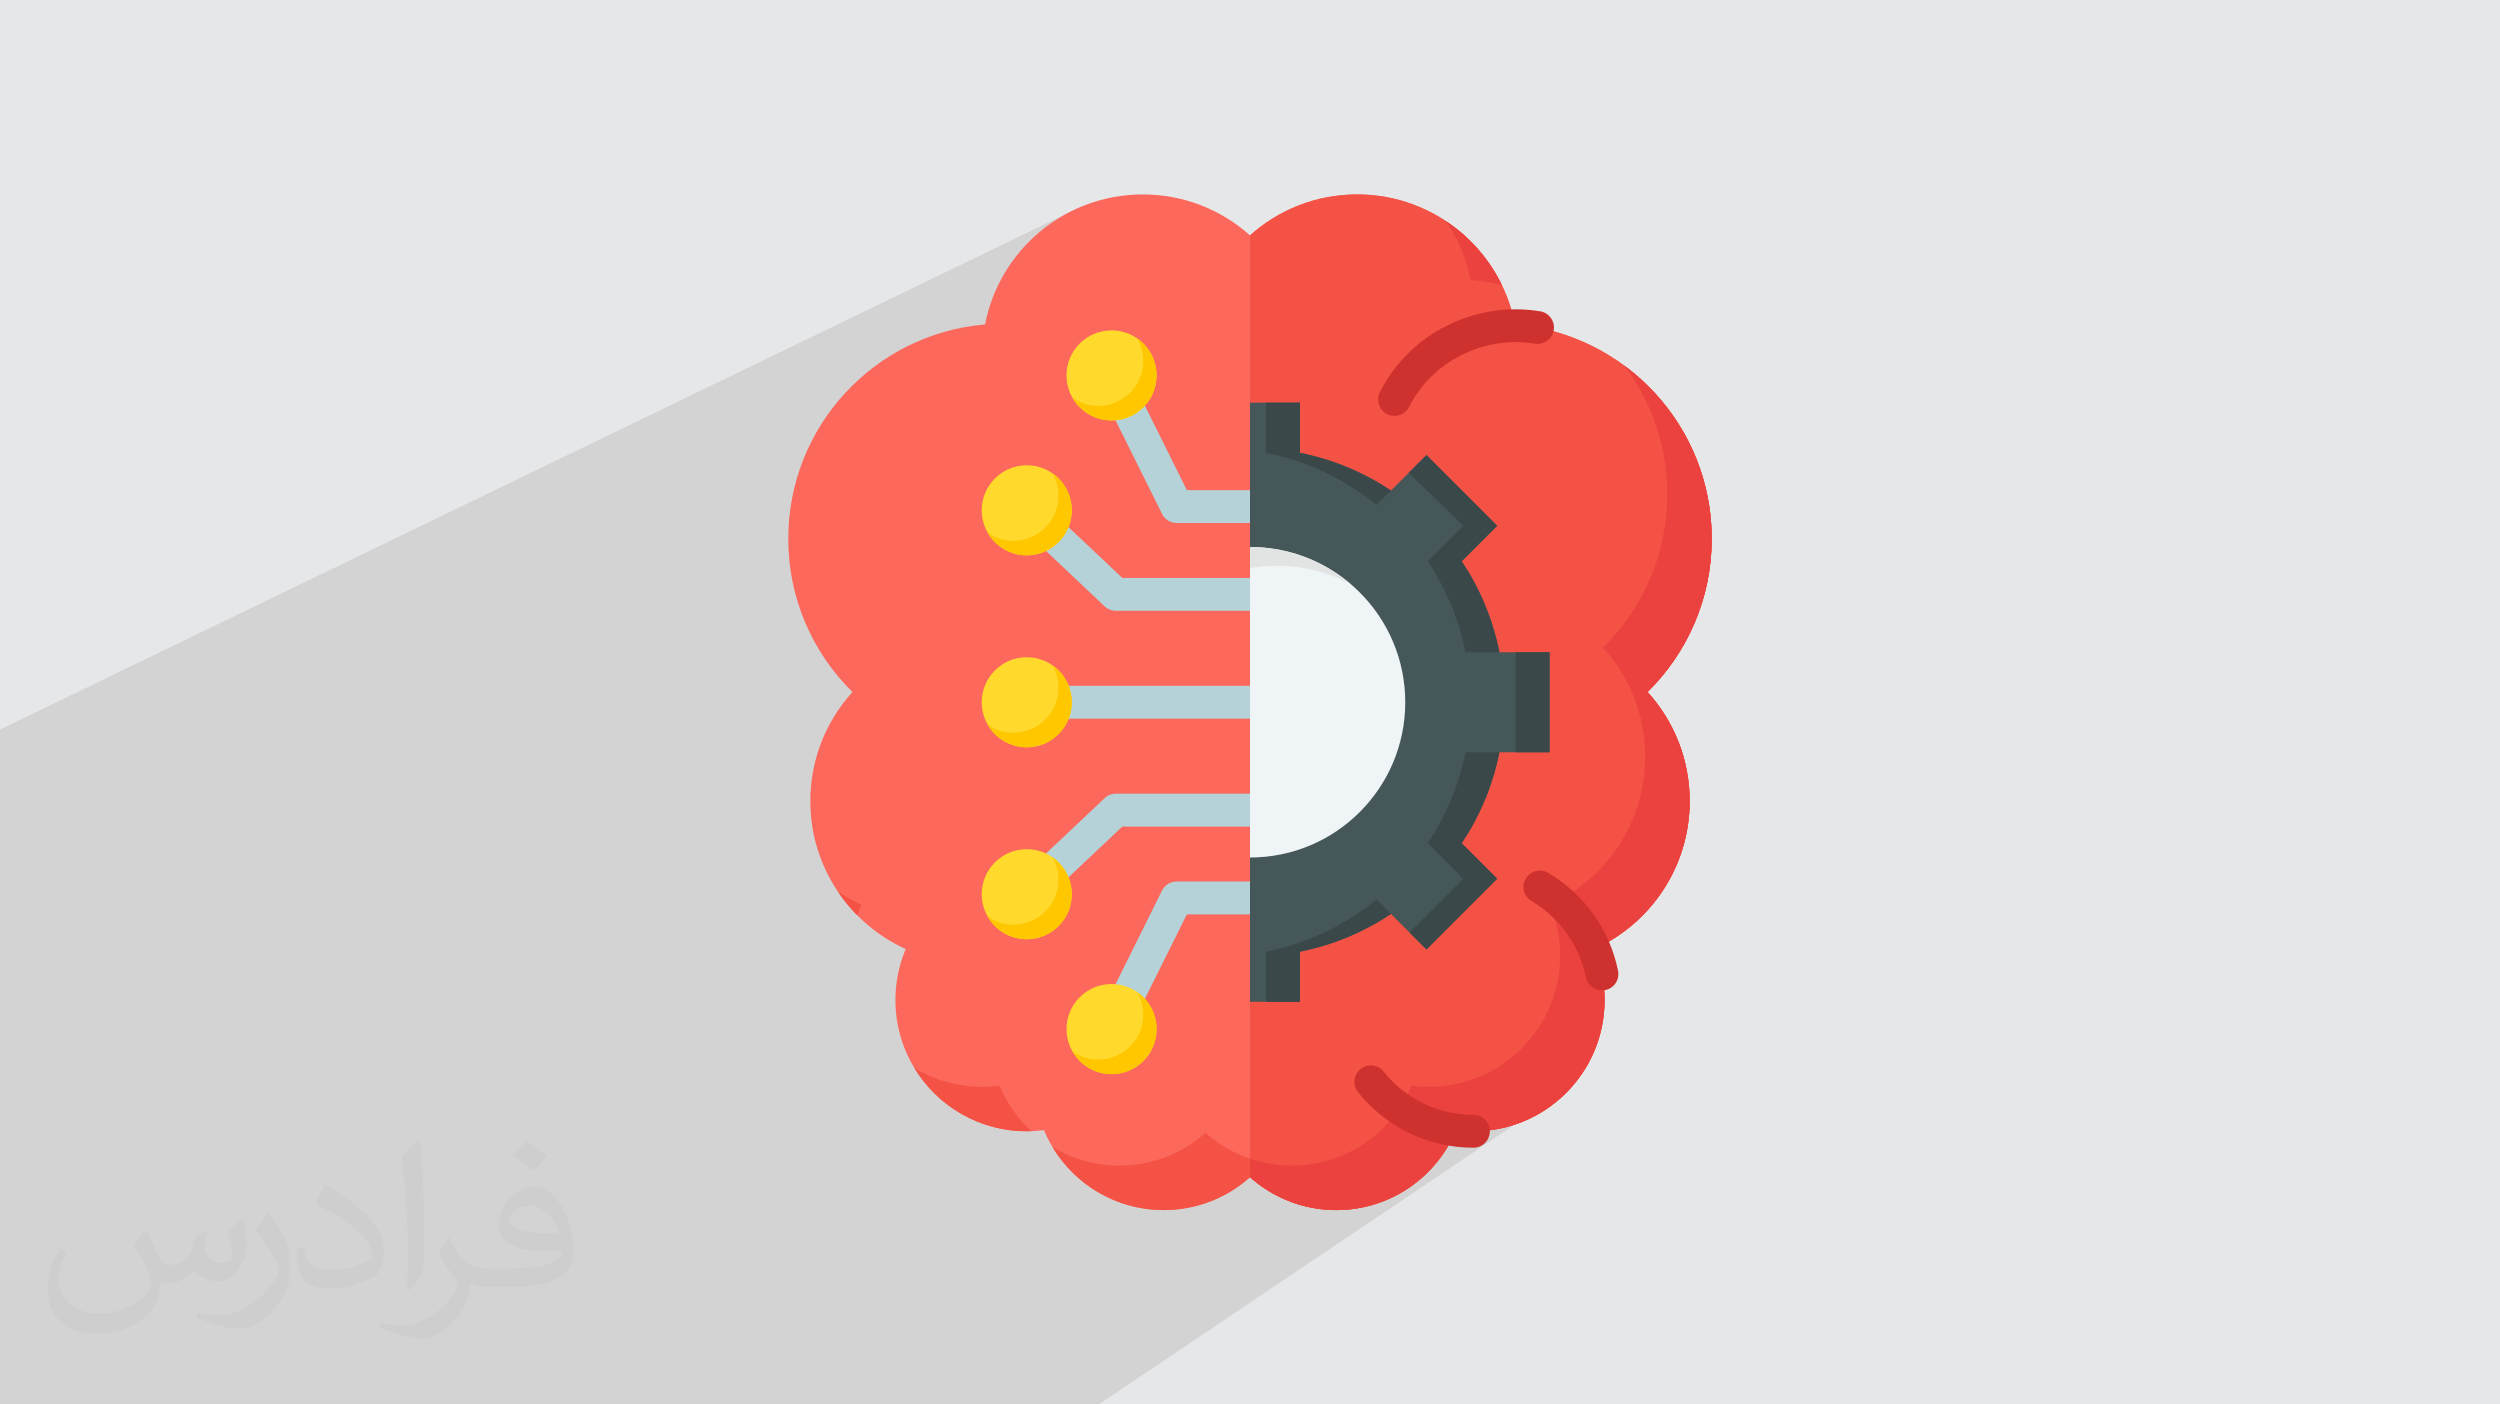 <?xml version="1.0" encoding="UTF-8"?>
<!DOCTYPE svg PUBLIC "-//W3C//DTD SVG 1.0//EN" "http://www.w3.org/TR/2001/REC-SVG-20010904/DTD/svg10.dtd">
<!-- Creator: CorelDRAW -->
<svg xmlns="http://www.w3.org/2000/svg" xml:space="preserve" width="94.192mm" height="52.917mm" version="1.0" style="shape-rendering:geometricPrecision; text-rendering:geometricPrecision; image-rendering:optimizeQuality; fill-rule:evenodd; clip-rule:evenodd"
viewBox="0 0 9404.92 5283.66"
 xmlns:xlink="http://www.w3.org/1999/xlink"
 xmlns:xodm="http://www.corel.com/coreldraw/odm/2003"
 enable-background="new 0 0 512 512">
 <defs>
  <style type="text/css">
   <![CDATA[
    .fil11 {fill:#3A484A}
    .fil10 {fill:#465759}
    .fil7 {fill:#B4D2D7}
    .fil6 {fill:#CF312E}
    .fil13 {fill:#E2E3E3}
    .fil5 {fill:#EB423F}
    .fil12 {fill:#EFF4F7}
    .fil4 {fill:#F35244}
    .fil3 {fill:#FC685B}
    .fil9 {fill:#FFC700}
    .fil8 {fill:#FFDA2D}
    .fil2 {fill:#373435;fill-opacity:0.031}
    .fil1 {fill:#2B2A29;fill-opacity:0.102}
    .fil0 {fill:#E6E7E8}
   ]]>
  </style>
 </defs>
 <g id="Layer_x0020_1">
  <polygon class="fil0" points="-0,0 9404.92,0 9404.92,5283.66 -0,5283.66 "/>
  <polygon class="fil1" points="5403.04,3668.7 5698.07,4230.87 4133.15,5283.66 -0,5283.66 -0,2744.45 4059.26,780.96 "/>
  <path class="fil2" d="M548.54 4627.69c17.95,27.21 29.6,53.36 40.96,82.43 8.45,16.91 12.93,48.09 52.57,48.09 11.61,0 28.28,-3.42 43.06,-11.61 16.63,-8.73 29.32,-21.94 35.94,-42l15.85 -53.36 38.57 -19.02 2.64 2.64c-5.27,20.09 -6.59,39.36 -6.59,54.43 0,44.63 38.57,61.56 69.22,61.56 17.95,0 34.09,-8.73 34.09,-25.11 0,-21.13 -8.98,-57.06 -20.62,-89.29 17.95,-17.95 35.94,-35.94 56.53,-50.47l3.17 1.6c8.98,38.04 14,75.56 14,100.66 0,24.57 -10.83,51.79 -19.81,69.49 -18.49,34.87 -51.25,62.62 -90.87,62.62 -30.1,0 -63.65,-15.07 -86.66,-43.06l-1.32 0c-21.66,26.96 -55.22,51.25 -108.86,51.25l-16.63 0c-2.64,35.41 -10.29,60.49 -21.94,82.95 -31.95,62.34 -126.81,106.47 -216.1,106.47 -124.17,0 -186.51,-71.59 -186.51,-166.96 0,-58.91 19.27,-113.6 48.88,-152.42l24.29 10.04c-18.49,35.41 -30.91,68.68 -30.91,101.45 0,89.29 72.66,131.83 156.4,131.83 77.68,0 173.83,-49.41 191.28,-106.72 -6.59,-62.62 -30.1,-91.93 -66.04,-148.99 10.83,-19.02 24.83,-38.04 42.28,-58.38l3.17 0 0 0 0 0 -0.02 -0.09zm1432.13 -336.04c26.15,16.39 51.79,35.66 76.87,57.85 -14,19.81 -31.45,37.79 -53.11,53.64 -25.11,-20.34 -50.19,-37.79 -75.84,-56.27 17.42,-19.55 34.62,-38.29 52.04,-55.22l0 0 0 0 0 0 0 0 0 0 0.03 0zm13.47 244.11c-42.28,0 -76.87,27.75 -76.87,48.34 0,44.13 84.53,57.85 185.72,57.31 -12.68,-51.79 -57.06,-105.68 -108.86,-105.68l0.01 0.03zm-94.86 236.19c54.96,0 103.04,-1.6 139.74,-10.83 40.96,-10.29 75.56,-30.91 75.56,-45.17 0,-3.7 0,-8.19 -1.32,-11.89 -22.98,2.11 -49.41,2.11 -72.38,2.11 -74.49,0 -131.55,-16.91 -154.02,-58.66 -5.55,-11.61 -9.51,-24.57 -9.51,-39.36 0,-40.43 17.42,-79.79 48.09,-107 25.61,-22.45 53.89,-36.44 82.67,-36.44 52.04,0 93.51,41.75 122.57,107.54 15.85,35.94 26.68,77.4 26.68,129.72 0,34.87 -9.51,64.19 -31.17,85.85 -40.43,39.11 -114.92,53.89 -229.04,53.89l-51.79 0 0 0 -13.47 0c-28.28,0 -48.62,-5.02 -64.72,-17.42l-2.64 0c0.79,6.59 1.32,12.93 1.32,19.02 0,25.61 -8.45,58.38 -25.61,84.53 -50.72,75.3 -105.68,108.04 -153.24,108.04 -48.09,0 -107,-18.49 -160.11,-42.54l9.51 -18.49c17.17,7.13 40.96,11.89 73.7,11.89 85.85,0 198.66,-82.43 212.66,-163 -3.17,-6.59 -8.98,-15.32 -17.17,-24.57 -25.11,-29.85 -40.96,-54.68 -55.75,-80.83 12.68,-25.11 24.29,-45.17 35.13,-63.4l4.49 -0.53c36.72,74.77 69.99,117.55 144.23,117.55l11.61 0 0 0 53.89 0 0 0 0 0 0 0 0 0 0 0 0.09 0.01zm-371.98 79c6.34,-34.34 6.87,-72.91 6.87,-108.86l0 -53.36c0,-99.6 -12.68,-244.36 -22.98,-338.68 17.95,-19.27 43.06,-42 62.87,-57.31l5.81 1.6c13.47,118.62 16.63,256 16.63,383.06 0,33.3 -1.32,65.79 -4.49,89.55 -1.85,30.1 -19.27,52.83 -56.53,87.7l-8.19 -3.7zm-382.8 -157.19c1.85,46.77 24.83,83.49 105.15,83.49 49.93,0 92.19,-12.93 138.96,-35.13 8.45,-3.7 12.93,-8.73 12.93,-12.93 0,-29.32 -22.45,-68.15 -60.23,-103.55 -36.72,-33.3 -85.34,-62.62 -130.76,-82.18 -15.6,-6.59 -20.62,-13.47 -20.62,-20.09 0,-13.47 17.95,-41.75 32.77,-62.09l5.02 -0.53c52.04,27.21 110.17,67.64 153.24,112.53 39.11,41.47 63.4,83.49 63.4,129.19 0,33.81 -10.29,65.51 -26.96,95.11 -57.06,28.79 -117.83,50.72 -178.06,50.72 -73.17,0 -123.1,-34.34 -123.1,-114.92 0,-8.73 0,-22.19 3.17,-39.64l25.11 0 0 0 0 0 0 0 0 0 0 0 -0.02 0zm-132.37 -132.9l45.45 73.45c16.63,27.21 32.23,56.81 32.23,103.55l0 59.7c0,48.34 -30.91,100.13 -80.83,151.38 -39.11,34.62 -73.7,49.41 -105.68,49.41 -47.55,0 -101.98,-14.79 -164.85,-41.75l7.13 -18.49c19.81,5.27 42.79,9.77 71.06,9.77 90.36,-0.53 182.8,-66.57 225.08,-147.15 5.02,-9.26 6.87,-17.95 6.87,-24.04 0,-9.26 -5.02,-19.55 -8.98,-28.79 -22.98,-43.31 -48.62,-82.95 -76.87,-119.68 14.79,-23.25 29.6,-45.7 45.7,-67.9l3.7 0.53 0 0 0 0 0 0 0 0 0 0 -0.02 0.01z"/>
  <g id="_2201354822752">
   <g>
    <g>
     <path class="fil3" d="M4299.33 731.42c-294.41,0 -539.65,210.43 -593.61,489.07 -414.63,35 -740.27,382.6 -740.27,806.27 0,225.73 92.46,429.83 241.53,576.61 -98.51,108.43 -158.53,252.43 -158.53,410.45 0,247.47 147.22,460.55 358.86,556.45 -24.95,59.02 -38.74,123.89 -38.74,192 0,272.56 220.97,493.53 493.53,493.53 22.14,0 43.92,-1.48 65.28,-4.29 73.33,176.56 247.41,300.74 450.5,300.74 124.66,0 238.36,-46.81 324.58,-123.77 86.22,76.96 199.92,123.77 324.58,123.77 203.08,0 377.17,-124.18 450.49,-300.74 21.37,2.82 43.14,4.29 65.29,4.29 272.56,0 493.52,-220.97 493.52,-493.53 0,-68.11 -13.8,-132.97 -38.73,-192 211.64,-95.89 358.86,-308.98 358.86,-556.45 0,-158.01 -60.03,-302.02 -158.53,-410.45 149.07,-146.78 241.53,-350.88 241.53,-576.6 0,-423.68 -325.64,-771.26 -740.27,-806.27 -53.96,-278.65 -299.2,-489.08 -593.61,-489.08 -154.89,0 -296.14,58.26 -403.13,154.04 -106.98,-95.78 -248.24,-154.04 -403.12,-154.04l-0.01 0z"/>
     <path class="fil4" d="M3151.87 3353.87c21.6,32.15 46.18,62.14 73.33,89.56 4.41,-13.71 9.43,-27.15 14.99,-40.3 -30.9,-14 -60.42,-30.51 -88.31,-49.27l-0.01 0zm287.8 663.7c86.48,142.79 243.31,238.23 422.44,238.23 5.89,0 11.76,-0.11 17.61,-0.32 -51.23,-47.4 -92.28,-105.66 -119.46,-171.12 -21.37,2.83 -43.14,4.3 -65.29,4.3 -93.45,0 -180.82,-25.98 -255.3,-71.09l0 0zm520.12 298.07c85.28,141.77 240.61,236.61 418.09,236.61 124.66,0 238.36,-46.81 324.58,-123.77 86.22,76.96 199.92,123.77 324.58,123.77 203.08,0 377.17,-124.19 450.49,-300.75 21.37,2.83 43.14,4.3 65.29,4.3 272.56,0 493.52,-220.97 493.52,-493.53 0,-68.11 -13.8,-132.98 -38.73,-192 211.64,-95.89 358.86,-308.98 358.86,-556.45 0,-158.02 -60.03,-302.02 -158.53,-410.45 149.07,-146.78 241.53,-350.88 241.53,-576.61 0,-266.08 -128.46,-502.12 -326.72,-649.6 100.23,134.72 159.58,301.65 159.58,482.47 0,225.73 -92.45,429.83 -241.52,576.6 98.5,108.44 158.53,252.43 158.53,410.46 0,247.46 -147.23,460.55 -358.86,556.45 24.94,59.02 38.74,123.89 38.74,191.99 0,272.57 -220.97,493.54 -493.54,493.54 -22.14,0 -43.92,-1.48 -65.28,-4.3 -73.33,176.57 -247.41,300.74 -450.5,300.74 -124.65,0 -238.36,-46.8 -324.58,-123.76 -86.21,76.96 -199.92,123.77 -324.57,123.77 -91.79,-0.01 -177.65,-25.37 -250.96,-69.48l0 0zm1689.92 -3243.51c-47.14,-96.99 -119.45,-179.51 -208.43,-239.02 43.84,65.51 75.25,140.05 90.78,220.26 40.13,3.38 79.41,9.73 117.65,18.76l0 0z"/>
     <path class="fil4" d="M5105.59 731.42c294.4,0 539.64,210.44 593.6,489.08 414.63,35 740.27,382.59 740.27,806.27 0,225.73 -92.46,429.83 -241.53,576.61 98.5,108.43 158.53,252.43 158.53,410.45 0,247.47 -147.22,460.55 -358.86,556.45 24.94,59.02 38.73,123.89 38.73,192 0,272.56 -220.97,493.53 -493.53,493.53 -22.14,0 -43.93,-1.48 -65.28,-4.29 -73.32,176.55 -247.4,300.73 -450.49,300.73 -124.66,0 -238.37,-46.8 -324.58,-123.77 0,-1114.15 0,-2126.81 0,-3543.02 106.99,-95.78 248.25,-154.04 403.13,-154.04l0.01 0z"/>
     <path class="fil5" d="M5441.28 833.11c88.99,59.52 161.3,142.02 208.44,239.02 -38.25,-9.03 -77.53,-15.38 -117.66,-18.76 -15.53,-80.21 -46.94,-154.75 -90.77,-220.26l-0.01 0zm671.47 544.06c198.26,147.48 326.72,383.52 326.72,649.6 0,225.74 -92.46,429.83 -241.53,576.61 98.51,108.43 158.53,252.43 158.53,410.45 0,247.47 -147.22,460.55 -358.86,556.45 24.94,59.02 38.73,123.89 38.73,192 0,272.56 -220.97,493.53 -493.52,493.53 -22.14,0 -43.93,-1.48 -65.29,-4.3 -73.32,176.56 -247.4,300.75 -450.49,300.75 -124.66,0 -238.36,-46.81 -324.58,-123.77l0 -69.36c49.4,16.85 102.35,26 157.44,26 203.09,0 377.16,-124.18 450.5,-300.74 21.36,2.82 43.13,4.29 65.28,4.29 272.57,0 493.54,-220.97 493.54,-493.53 0,-68.1 -13.8,-132.97 -38.74,-192 211.63,-95.89 358.86,-308.98 358.86,-556.45 0,-158.02 -60.03,-302.02 -158.53,-410.45 149.07,-146.78 241.52,-350.88 241.52,-576.61 0,-180.82 -59.34,-347.76 -159.58,-482.46l0 0z"/>
     <path class="fil6" d="M5542.82 4193.91c34.17,0 61.88,27.71 61.88,61.88 0,34.18 -27.71,61.88 -61.88,61.88 -85.97,0 -167.64,-19.71 -240.7,-54.91 -75.61,-36.4 -141.71,-89.44 -193.55,-154.37 -21.22,-26.7 -16.78,-65.55 9.91,-86.78 26.69,-21.22 65.54,-16.78 86.77,9.91 40.31,50.48 91.71,91.73 150.51,120.05 56.35,27.14 119.78,42.34 187.05,42.34zm251.26 -3022.82c33.64,5.47 56.46,37.18 51,70.82 -5.47,33.63 -37.18,56.46 -70.81,51 -94.98,-15.53 -192,0.31 -276.43,42.79 -82.21,41.36 -152.37,107.86 -196.97,195.11 -15.49,30.29 -52.6,42.32 -82.9,26.83 -30.31,-15.49 -42.32,-52.6 -26.83,-82.9 57.09,-111.71 146.54,-196.63 251.11,-249.25 107.4,-54.04 230.89,-74.16 351.84,-54.4l0 0zm-32.35 2218.78c-29.37,-17.21 -39.21,-54.98 -22,-84.34 17.22,-29.38 54.99,-39.22 84.35,-22 67.53,39.76 125.85,93.29 171.06,156.66 44.35,62.18 76.22,134.1 91.91,212.06 6.67,33.37 -14.97,65.83 -48.34,72.51 -33.37,6.68 -65.84,-14.97 -72.51,-48.34 -12.12,-60.25 -36.95,-116.1 -71.61,-164.68 -35.26,-49.43 -80.57,-91.07 -132.87,-121.87l0 -0.01z"/>
    </g>
    <g>
     <path class="fil7" d="M4785.41 1967.55l-358.66 0c-25.89,0 -48.06,-15.91 -57.29,-38.48l-243.23 -489.48 110.7 -54.62 227.99 458.83 320.47 0 0 123.75 0.01 0zm77.87 330.29l0 -123.74 -641.17 -0.01 -317.17 -299.34 -84.59 89.91 331.95 313.29c11.3,12.22 27.48,19.89 45.45,19.89l665.53 0zm0 405.87l-1000.65 0 0 -123.74 1000.64 -0.01 0 123.75 0.01 0zm0 405.87l-641.17 0 -317.17 299.35 -84.59 -89.91 331.95 -313.29c11.3,-12.23 27.48,-19.89 45.45,-19.89l665.54 -0.01 0 123.75 -0.01 0zm-77.87 330.29l0 -123.74 -358.66 0c-25.89,0 -48.06,15.91 -57.29,38.47l-243.23 489.49 110.7 54.62 227.99 -458.84 320.48 0z"/>
     <path class="fil8" d="M4181.58 4040.85c93.59,0 169.45,-75.88 169.45,-169.46 0,-93.59 -75.88,-169.46 -169.45,-169.46 -93.6,0 -169.46,75.88 -169.46,169.46 0,93.59 75.88,169.46 169.46,169.46zm0 -2798.03c93.59,0 169.45,75.88 169.45,169.46 0,93.58 -75.88,169.45 -169.45,169.45 -93.6,0 -169.46,-75.88 -169.46,-169.45 0,-93.59 75.88,-169.46 169.46,-169.46zm-488.41 676.89c0,93.59 75.88,169.46 169.46,169.46 93.59,0 169.45,-75.88 169.45,-169.46 0,-93.59 -75.87,-169.45 -169.45,-169.45 -93.59,0 -169.46,75.88 -169.46,169.45zm0 722.13c0,93.59 75.88,169.46 169.46,169.46 93.59,0 169.45,-75.88 169.45,-169.46 0,-93.59 -75.87,-169.45 -169.45,-169.45 -93.59,0 -169.46,75.88 -169.46,169.45zm0 722.13c0,-93.59 75.88,-169.45 169.46,-169.45 93.59,0 169.45,75.87 169.45,169.45 0,93.59 -75.87,169.46 -169.45,169.46 -93.59,0 -169.46,-75.88 -169.46,-169.46z"/>
     <path class="fil9" d="M4181.58 4040.85c93.59,0 169.45,-75.88 169.45,-169.46 0,-57.45 -28.6,-108.23 -72.33,-138.87 14.2,24.78 22.31,53.49 22.31,84.09 0,93.59 -75.88,169.46 -169.45,169.46 -36.14,0 -69.62,-11.32 -97.13,-30.59 29.22,51 84.17,85.37 147.16,85.37l0 0zm97.12 -2767.44c43.74,30.64 72.33,81.42 72.33,138.88 0,93.59 -75.88,169.45 -169.45,169.45 -62.99,0 -117.94,-34.36 -147.16,-85.36 27.5,19.27 60.99,30.58 97.12,30.58 93.6,0 169.46,-75.88 169.46,-169.45 0.01,-30.61 -8.11,-59.32 -22.31,-84.1l0 0zm-563.23 730.39c29.22,51 84.17,85.36 147.16,85.36 93.59,0 169.45,-75.88 169.45,-169.46 0,-57.44 -28.6,-108.23 -72.33,-138.87 14.19,24.78 22.31,53.49 22.31,84.09 0,93.59 -75.87,169.46 -169.46,169.46 -36.13,0 -69.61,-11.31 -97.12,-30.58zm0 722.13c29.22,51 84.17,85.36 147.16,85.36 93.59,0 169.45,-75.88 169.45,-169.46 0,-57.45 -28.6,-108.23 -72.33,-138.87 14.19,24.78 22.31,53.49 22.31,84.09 0,93.59 -75.87,169.46 -169.46,169.46 -36.13,0 -69.61,-11.31 -97.12,-30.58zm244.29 499.15c43.73,30.64 72.33,81.42 72.33,138.86 0,93.59 -75.87,169.46 -169.46,169.46 -62.97,0 -117.93,-34.36 -147.15,-85.36 27.51,19.27 60.99,30.58 97.12,30.58 93.6,0 169.46,-75.88 169.46,-169.45 0,-30.6 -8.12,-59.31 -22.31,-84.09l0 0z"/>
    </g>
    <g>
     <path class="fil10" d="M4702.47 1514.89l188.06 0 0 188.71c124.53,24.82 240.33,73.82 342.33,141.89l133.51 -133.51 265.97 265.96 -133.51 133.51c68.07,101.99 117.04,217.8 141.88,342.33l188.72 0 0 376.11 -188.72 0c-24.81,124.54 -73.82,240.34 -141.88,342.34l133.51 133.5 -265.97 265.96 -133.5 -133.5c-102,68.08 -217.81,117.05 -342.33,141.89l0 188.7 -188.07 0 0 -2253.89z"/>
     <path class="fil11" d="M4762.74 1703.49c155.55,31 297.49,99.72 415.92,196.19l54.2 -54.19c-102,-68.08 -217.79,-117.06 -342.33,-141.9l0 -188.71 -127.79 0 0 188.6zm608.38 407.87c68.09,102.02 117.08,217.86 141.92,342.42l127.67 -0.01c-24.83,-124.51 -73.81,-240.33 -141.88,-342.32l133.51 -133.51 -265.97 -265.97 -66.75 66.76 204.92 199.21 -133.42 133.42zm141.91 718.53c-24.82,124.56 -73.83,240.4 -141.92,342.41l133.43 133.43 -202.06 202.05 63.89 63.89 265.96 -265.95 -133.51 -133.51c68.07,-102 117.05,-217.8 141.89,-342.33l-127.68 0zm-334.36 554.08c-118.42,96.5 -260.37,165.19 -415.91,196.2l0 188.61 127.79 0 0 -188.7c124.53,-24.84 240.35,-73.82 342.34,-141.9l-54.22 -54.22zm522.98 -554.08l127.79 0 0 -376.12 -127.79 0 0 376.12z"/>
     <path class="fil12" d="M4702.47 2057.77c322.56,0 584.06,261.49 584.06,584.06 0,322.57 -261.49,584.07 -584.06,584.07l0 -1168.12z"/>
     <path class="fil13" d="M4702.47 2057.77c144.65,0 276.98,52.61 379.01,139.7 -82.22,-44.17 -176.2,-69.26 -276.06,-69.26 -35.13,0 -69.52,3.11 -102.93,9.06l0 -79.5 -0.01 0z"/>
    </g>
   </g>
  </g>
 </g>
</svg>
